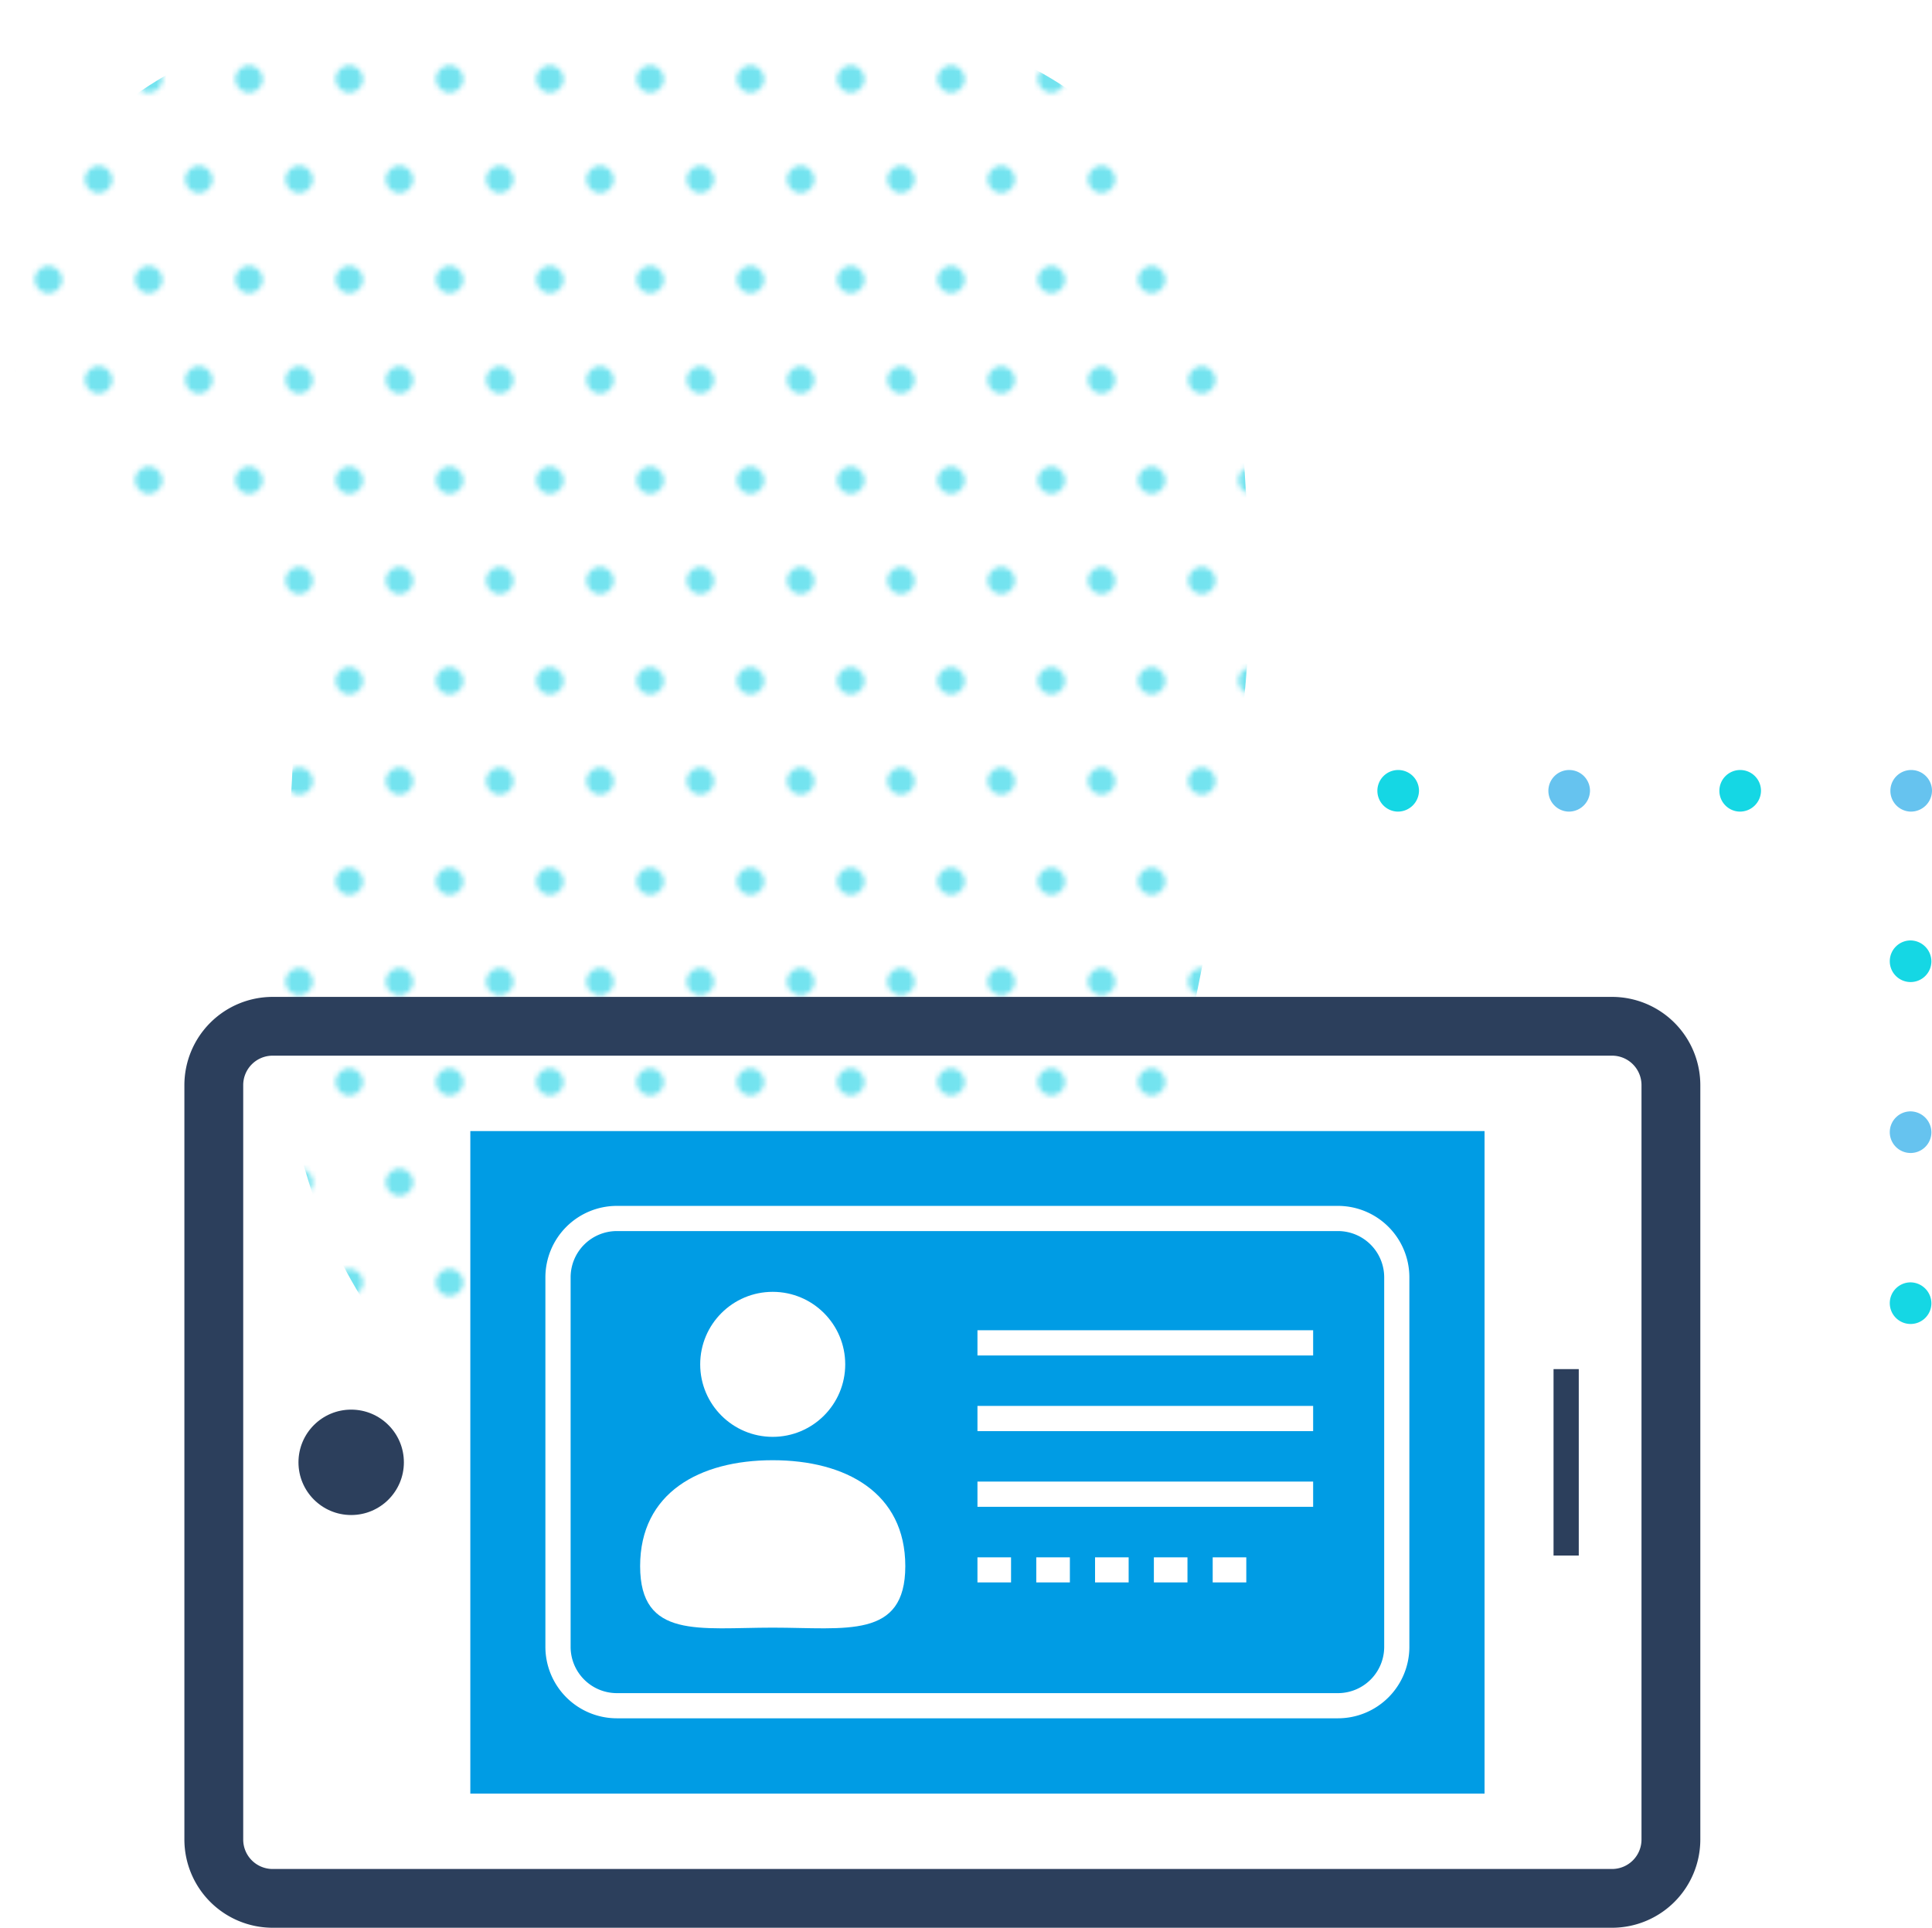 <svg xmlns="http://www.w3.org/2000/svg" xmlns:xlink="http://www.w3.org/1999/xlink" viewBox="0 0 385.27 384.45"><defs><style>.cls-1{fill:none;}.cls-2{clip-path:url(#clip-path);}.cls-3{fill:#15d1e4;}.cls-4,.cls-5{opacity:0.6;}.cls-4{fill:url(#Unnamed_Pattern_3);}.cls-5,.cls-8{fill:#009ce4;}.cls-6{fill:#15d7e4;}.cls-7{fill:#2c3f5c;}.cls-9{fill:#fff;}</style><clipPath id="clip-path"><rect class="cls-1" width="40" height="40"/></clipPath><pattern id="Unnamed_Pattern_3" data-name="Unnamed Pattern 3" width="40" height="40" patternTransform="matrix(1, 0, 0, -1, 3679.69, 14335.69)" patternUnits="userSpaceOnUse" viewBox="0 0 40 40"><rect class="cls-1" width="40" height="40"/><g class="cls-2"><path class="cls-3" d="M30-2.68A2.68,2.68,0,0,1,32.68,0,2.68,2.68,0,0,1,30,2.68,2.68,2.68,0,0,1,27.32,0,2.68,2.68,0,0,1,30-2.68"/><path class="cls-3" d="M10-2.68A2.68,2.68,0,0,1,12.68,0,2.68,2.68,0,0,1,10,2.68,2.68,2.68,0,0,1,7.32,0,2.68,2.68,0,0,1,10-2.68"/><path class="cls-3" d="M40,17.32A2.68,2.68,0,1,1,37.32,20,2.68,2.68,0,0,1,40,17.32"/><path class="cls-3" d="M20,17.32A2.68,2.68,0,1,1,17.32,20,2.68,2.68,0,0,1,20,17.32"/><path class="cls-3" d="M0,17.32A2.68,2.68,0,0,1,2.68,20,2.68,2.68,0,0,1,0,22.68,2.69,2.69,0,0,1-2.69,20,2.69,2.69,0,0,1,0,17.32"/><path class="cls-3" d="M30,37.32A2.68,2.68,0,1,1,27.32,40,2.68,2.68,0,0,1,30,37.32"/><path class="cls-3" d="M10,37.32A2.68,2.68,0,1,1,7.32,40,2.68,2.68,0,0,1,10,37.32"/></g></pattern></defs><title>Asset 8</title><g id="Layer_2" data-name="Layer 2"><g id="banner2"><path class="cls-4" d="M33.13,15s155-44.58,197,20.07c20.64,31.78,12.95-15.94,18.84,70.78,2.5,36.86-9.24,88.58-19.48,134.28s-94.91,94.51-148,31.61S81.28,134,43.86,112.4C-48.12,59.28,33.13,15,33.13,15"/><path class="cls-5" d="M381,161.86a4.15,4.15,0,1,1,4.27-4.15,4.21,4.21,0,0,1-4.27,4.15"/><path class="cls-6" d="M346.9,161.86a4.15,4.15,0,1,1,4.27-4.15,4.21,4.21,0,0,1-4.27,4.15"/><path class="cls-5" d="M312.81,161.86a4.15,4.15,0,1,1,4.26-4.15,4.22,4.22,0,0,1-4.26,4.15"/><path class="cls-6" d="M278.71,161.86a4.15,4.15,0,1,1,4.26-4.15,4.22,4.22,0,0,1-4.26,4.15"/><path class="cls-6" d="M385.15,191.81a4.15,4.15,0,1,1-4.15-4.26,4.21,4.21,0,0,1,4.15,4.26"/><path class="cls-5" d="M385.15,225.91a4.15,4.15,0,1,1-4.15-4.27,4.21,4.21,0,0,1,4.15,4.27"/><path class="cls-6" d="M385.15,260a4.15,4.15,0,1,1-4.15-4.26,4.21,4.21,0,0,1,4.15,4.26"/><path class="cls-7" d="M321.48,384.45H54.36a17.61,17.61,0,0,1-17.59-17.59V216.4a17.61,17.61,0,0,1,17.59-17.59H321.48a17.61,17.61,0,0,1,17.59,17.59V366.86A17.61,17.61,0,0,1,321.48,384.45ZM54.36,210.53a5.87,5.87,0,0,0-5.86,5.87V366.86a5.87,5.87,0,0,0,5.86,5.87H321.48a5.87,5.87,0,0,0,5.86-5.87V216.4a5.87,5.87,0,0,0-5.86-5.87Z"/><circle class="cls-7" cx="70.03" cy="291.63" r="10.51"/><rect class="cls-7" x="309.8" y="273.04" width="5.03" height="37.18"/><rect class="cls-8" x="93.79" y="225.57" width="202.25" height="132.13"/><circle class="cls-9" cx="154.09" cy="272.09" r="14.46"/><path class="cls-9" d="M180.53,312.33c0,14.61-11.84,12.27-26.44,12.27s-26.44,2.34-26.44-12.27,11.83-21.12,26.44-21.12S180.53,297.73,180.53,312.33Z"/><path class="cls-9" d="M266.81,342.68H123a14.26,14.26,0,0,1-14.24-14.24V254.73A14.26,14.26,0,0,1,123,240.49H266.81a14.25,14.25,0,0,1,14.24,14.24v73.71A14.25,14.25,0,0,1,266.81,342.68ZM123,245.51a9.23,9.23,0,0,0-9.21,9.22v73.71a9.23,9.23,0,0,0,9.21,9.22H266.81a9.23,9.23,0,0,0,9.22-9.22V254.73a9.23,9.23,0,0,0-9.22-9.22Z"/><rect class="cls-9" x="194.92" y="265.29" width="66.94" height="5.03"/><rect class="cls-9" x="194.92" y="280.38" width="66.94" height="5.03"/><rect class="cls-9" x="194.92" y="295.47" width="66.94" height="5.03"/><path class="cls-9" d="M248.53,315.58h-6.7v-5h6.7Zm-11.73,0h-6.7v-5h6.7Zm-11.73,0h-6.7v-5h6.7Zm-11.72,0h-6.7v-5h6.7Zm-11.73,0h-6.7v-5h6.7Z"/></g></g></svg>